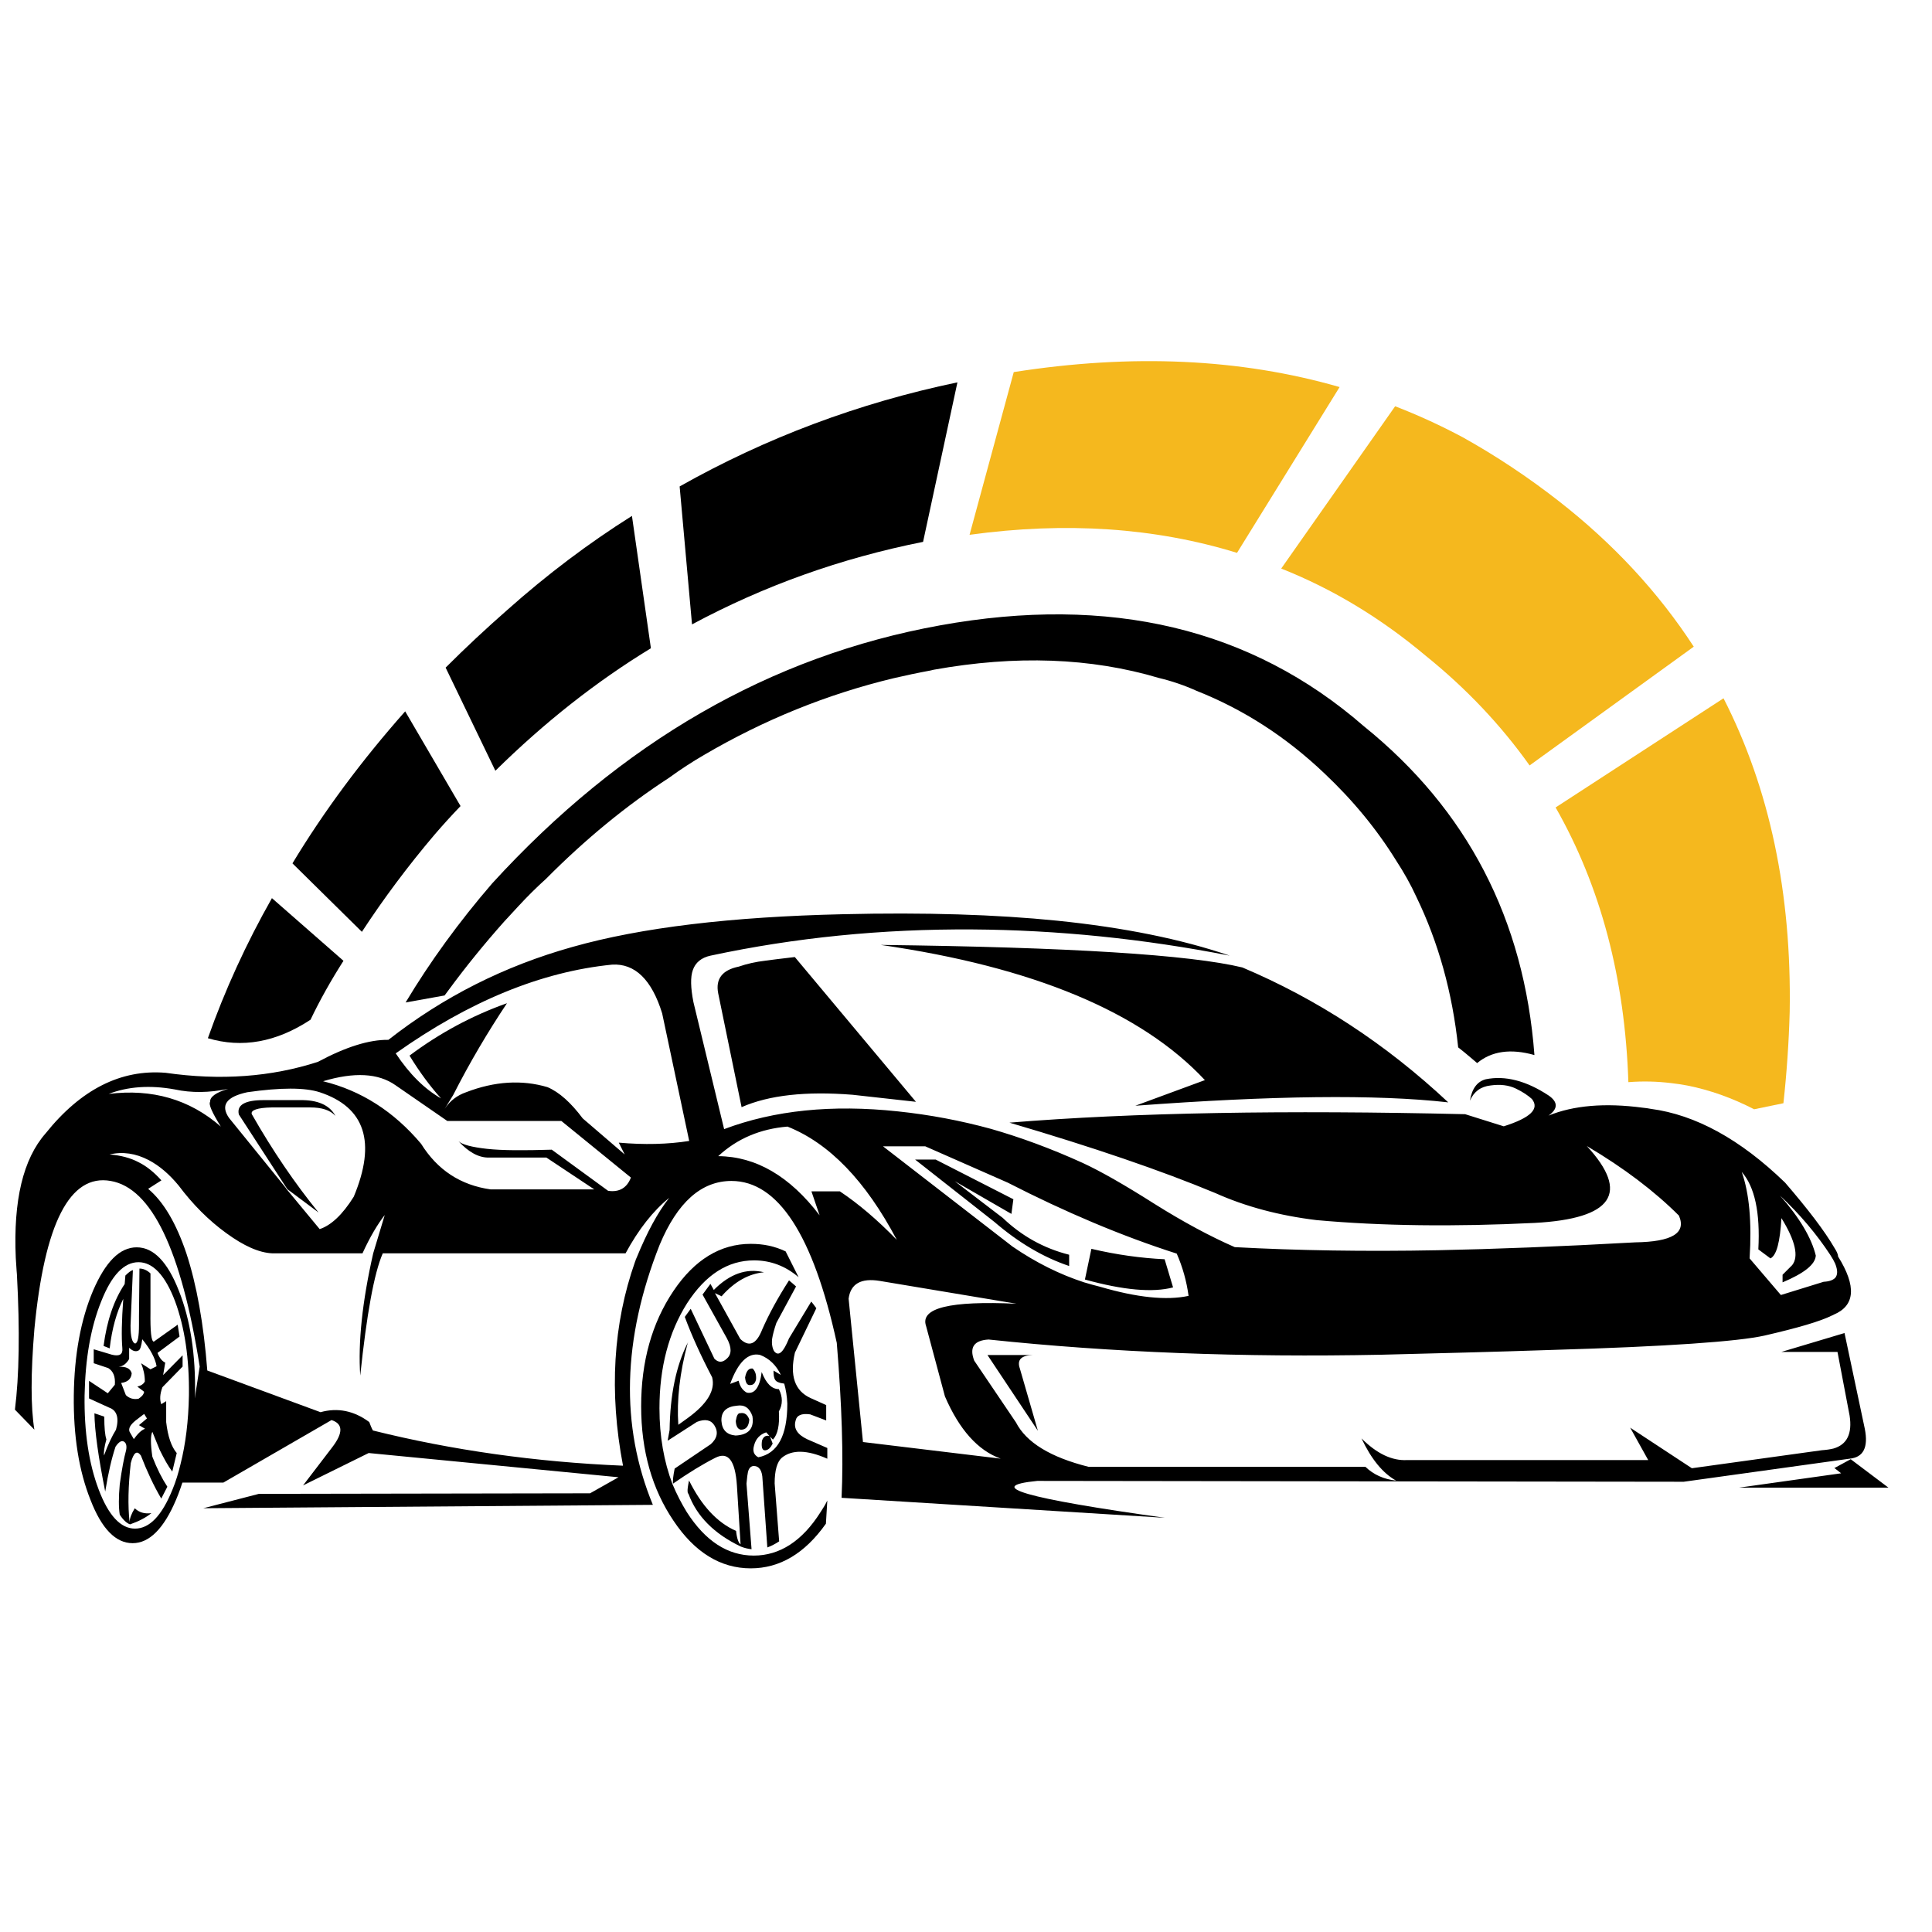 <?xml version="1.0" encoding="utf-8"?>
<!-- Generator: Adobe Illustrator 16.0.0, SVG Export Plug-In . SVG Version: 6.00 Build 0)  -->
<!DOCTYPE svg PUBLIC "-//W3C//DTD SVG 1.1//EN" "http://www.w3.org/Graphics/SVG/1.1/DTD/svg11.dtd">
<svg version="1.1" id="Calque_1" xmlns="http://www.w3.org/2000/svg" xmlns:xlink="http://www.w3.org/1999/xlink" x="0px" y="0px"
	 width="32px" height="32px" viewBox="118.262 24.233 32 32" enable-background="new 118.262 24.233 32 32" xml:space="preserve">
<g>
	<g transform="matrix( 4.665, 0, 0, 4.665, 2792.45,3512.3) ">
		<g>
			<g>
				<path d="M-570.622-744.278c-0.059,0.012-0.083,0.044-0.073,0.095l0.083,0.404c0.098-0.043,0.229-0.057,0.394-0.044l0.225,0.025
					l-0.43-0.514c-0.054,0.006-0.089,0.011-0.105,0.013C-570.562-744.295-570.593-744.288-570.622-744.278 M-568.967-743.875
					l-0.247,0.091c0.484-0.036,0.855-0.041,1.111-0.012c-0.222-0.208-0.466-0.367-0.731-0.479c-0.186-0.045-0.614-0.072-1.284-0.08
					C-569.577-744.277-569.193-744.117-568.967-743.875 M-569.56-742.63l-0.064-0.221c-0.011-0.031,0.005-0.047,0.047-0.048h-0.162
					L-569.56-742.63 M-566.731-742.497l0.023,0.018l-0.363,0.051h0.531l-0.134-0.101l-0.059,0.032L-566.731-742.497
					 M-566.731-743.278c-0.036-0.062-0.095-0.139-0.176-0.233c-0.159-0.154-0.318-0.241-0.477-0.262
					c-0.009-0.002-0.019-0.003-0.028-0.004c-0.135-0.018-0.247-0.008-0.335,0.028c0.034-0.024,0.034-0.048,0.001-0.071
					c-0.08-0.053-0.155-0.072-0.224-0.058c-0.03,0.008-0.049,0.033-0.056,0.076c0.014-0.032,0.038-0.05,0.073-0.054
					c0.035-0.005,0.065-0.001,0.09,0.011c0.025,0.012,0.044,0.025,0.057,0.037c0.028,0.035-0.005,0.067-0.1,0.097l-0.137-0.043
					c-0.637-0.015-1.176-0.006-1.618,0.03c0.296,0.087,0.539,0.17,0.731,0.25c0.107,0.048,0.227,0.08,0.359,0.096
					c0.231,0.021,0.49,0.024,0.775,0.01c0.277-0.015,0.339-0.106,0.185-0.273c0.132,0.078,0.241,0.161,0.327,0.247
					c0.027,0.062-0.024,0.093-0.155,0.095c-0.268,0.015-0.502,0.024-0.701,0.028c-0.259,0.005-0.499,0.001-0.721-0.011
					c-0.087-0.038-0.182-0.089-0.284-0.153c-0.107-0.068-0.193-0.117-0.256-0.146c-0.112-0.051-0.221-0.091-0.326-0.121
					c-0.106-0.029-0.216-0.05-0.33-0.062c-0.234-0.025-0.439-0.004-0.617,0.063l-0.109-0.451c-0.01-0.051-0.011-0.089-0.002-0.114
					c0.009-0.026,0.03-0.044,0.063-0.051c0.299-0.064,0.609-0.095,0.93-0.093c0.302,0.002,0.606,0.033,0.913,0.093
					c-0.173-0.059-0.377-0.1-0.612-0.124c-0.217-0.022-0.471-0.03-0.762-0.023c-0.395,0.009-0.715,0.047-0.959,0.116
					c-0.243,0.068-0.46,0.178-0.654,0.33c-0.068-0.001-0.151,0.025-0.25,0.078c-0.166,0.054-0.347,0.067-0.541,0.039
					c-0.159-0.013-0.301,0.059-0.426,0.215c-0.08,0.091-0.115,0.238-0.106,0.442c0.001,0.014,0.002,0.03,0.003,0.046l0.001,0.012
					c0.011,0.202,0.008,0.362-0.007,0.481l0.069,0.071c-0.013-0.08-0.013-0.199,0-0.356c0.036-0.377,0.126-0.553,0.271-0.527
					c0.145,0.025,0.251,0.245,0.316,0.659l-0.064,0.412h0.148l0.384-0.222c0.041,0.013,0.042,0.045,0.003,0.096l-0.104,0.136
					l0.233-0.115l0.887,0.086l-0.101,0.057l-1.176,0.002l-0.197,0.051l1.596-0.012c-0.116-0.281-0.108-0.589,0.024-0.923
					c0.063-0.151,0.148-0.227,0.255-0.227c0.165,0,0.29,0.191,0.374,0.575c0.018,0.218,0.024,0.402,0.017,0.55l1.148,0.071
					c-0.495-0.069-0.646-0.112-0.453-0.131l2.295,0.003l0.59-0.082c0.048-0.005,0.066-0.04,0.053-0.106l-0.072-0.34l-0.224,0.067
					h0.199l0.043,0.226c0.01,0.064-0.009,0.103-0.057,0.117c-0.012,0.003-0.026,0.005-0.041,0.006l-0.462,0.064l-0.219-0.144
					l0.064,0.115h-0.856c-0.054,0.003-0.108-0.023-0.162-0.077c0.035,0.074,0.076,0.124,0.123,0.15
					c-0.044-0.005-0.08-0.021-0.109-0.049h-0.983c-0.135-0.034-0.221-0.086-0.258-0.158l-0.148-0.219
					c-0.018-0.047-0.001-0.072,0.051-0.075c0.436,0.046,0.901,0.064,1.394,0.054c0.198-0.005,0.4-0.01,0.605-0.017
					c0.411-0.012,0.663-0.03,0.756-0.051c0.117-0.027,0.197-0.05,0.241-0.072c0.002,0,0.003-0.001,0.004-0.002
					c0.077-0.032,0.082-0.101,0.016-0.207C-566.719-743.257-566.724-743.267-566.731-743.278 M-566.925-743.465
					c0.071,0.067,0.13,0.137,0.178,0.21c0.008,0.012,0.014,0.023,0.018,0.032c0.009,0.023,0.009,0.039,0,0.05
					c-0.008,0.008-0.021,0.013-0.041,0.014l-0.152,0.047l-0.111-0.13c0.008-0.129-0.001-0.231-0.028-0.307
					c0.046,0.052,0.066,0.144,0.059,0.275l0.043,0.032c0.022-0.011,0.034-0.059,0.039-0.143c0.05,0.081,0.062,0.137,0.038,0.167
					l-0.034,0.034v0.027c0.076-0.032,0.116-0.063,0.118-0.095C-566.813-743.314-566.855-743.386-566.925-743.465 M-572.625-743.842
					c0.06,0.013,0.124,0.012,0.19-0.002c-0.044,0.013-0.065,0.029-0.064,0.046c-0.006,0.009,0.007,0.038,0.038,0.088
					c-0.111-0.097-0.244-0.135-0.398-0.116C-572.792-743.852-572.713-743.858-572.625-743.842 M-572.752-743.583
					c-0.03-0.016-0.065-0.025-0.104-0.028c0.046-0.011,0.093-0.004,0.139,0.02c0.038,0.02,0.073,0.05,0.106,0.09
					c0.051,0.068,0.107,0.124,0.169,0.169c0.063,0.046,0.117,0.07,0.164,0.072h0.32c0.027-0.059,0.054-0.104,0.079-0.136
					l-0.041,0.136c-0.039,0.172-0.054,0.317-0.046,0.434c0.023-0.218,0.049-0.363,0.08-0.434h0.862
					c0.046-0.085,0.098-0.151,0.155-0.197c-0.041,0.052-0.079,0.123-0.115,0.211l-0.004,0.009c0,0.002-0.001,0.004-0.002,0.006
					c-0.078,0.221-0.093,0.463-0.043,0.725c-0.31-0.013-0.607-0.055-0.888-0.125c-0.005-0.009-0.009-0.019-0.013-0.03
					c-0.054-0.04-0.112-0.052-0.173-0.035l-0.402-0.148c-0.013-0.167-0.038-0.305-0.074-0.415c-0.036-0.107-0.081-0.184-0.136-0.23
					l0.047-0.03C-572.697-743.547-572.724-743.569-572.752-743.583 M-569.667-743.511c0.203,0.104,0.403,0.189,0.6,0.252
					c0.021,0.048,0.035,0.098,0.042,0.15c-0.078,0.017-0.183,0.006-0.313-0.032c-0.019-0.005-0.039-0.01-0.058-0.016
					c-0.086-0.028-0.171-0.07-0.254-0.127l-0.46-0.356h0.15L-569.667-743.511 M-571.176-743.739
					c-0.042-0.056-0.083-0.093-0.125-0.111c-0.091-0.027-0.188-0.021-0.289,0.018c-0.032,0.011-0.058,0.031-0.076,0.059l0.03-0.049
					c0.059-0.116,0.123-0.224,0.191-0.326c-0.124,0.044-0.239,0.106-0.346,0.186c0.036,0.059,0.074,0.11,0.112,0.152
					c-0.058-0.033-0.112-0.086-0.161-0.16c0.261-0.185,0.517-0.29,0.768-0.315c0.081-0.005,0.141,0.053,0.178,0.173l0.096,0.453
					c-0.076,0.012-0.16,0.014-0.25,0.006l0.021,0.042L-571.176-743.739 M-571.516-743.631c-0.054-0.006-0.088-0.015-0.101-0.027
					c0.036,0.039,0.072,0.059,0.109,0.058h0.203l0.17,0.113h-0.368c-0.107-0.015-0.189-0.069-0.247-0.162
					c-0.097-0.115-0.213-0.189-0.348-0.222c0.11-0.033,0.196-0.029,0.257,0.014l0.184,0.127h0.405l0.247,0.201
					c-0.014,0.037-0.042,0.053-0.081,0.047l-0.2-0.146C-571.385-743.625-571.461-743.625-571.516-743.631 M-572.367-743.832
					c0.119-0.017,0.204-0.017,0.257,0c0.161,0.053,0.202,0.177,0.121,0.371c-0.04,0.064-0.081,0.102-0.121,0.115l-0.12-0.145v-0.001
					l-0.202-0.249C-572.463-743.786-572.441-743.816-572.367-743.832 M-570.061-743.308c-0.069-0.071-0.136-0.128-0.202-0.172
					h-0.101l0.029,0.085c-0.106-0.139-0.226-0.209-0.36-0.21c0.068-0.063,0.15-0.097,0.246-0.105
					C-570.301-743.651-570.172-743.518-570.061-743.308 M-570.232-743.099c0.007-0.053,0.044-0.074,0.111-0.063l0.485,0.081
					c-0.236-0.011-0.343,0.015-0.321,0.079l0.067,0.25c0.051,0.118,0.117,0.192,0.198,0.221l-0.489-0.059L-570.232-743.099
					 M-572.18-743.804h-0.129c-0.066,0-0.096,0.017-0.088,0.051l0.172,0.265l0.111,0.083c-0.083-0.102-0.163-0.219-0.237-0.349
					c-0.005-0.014,0.019-0.023,0.071-0.024h0.136c0.041,0,0.071,0.009,0.09,0.03C-572.075-743.787-572.118-743.805-572.18-743.804
					 M-569.08-743.139l-0.03-0.1c-0.084-0.004-0.171-0.016-0.26-0.037l-0.023,0.109C-569.256-743.129-569.152-743.12-569.08-743.139
					 M-569.654-743.4l0.007-0.052l-0.276-0.141h-0.073l0.281,0.221c0.086,0.074,0.174,0.126,0.266,0.157v-0.04
					c-0.091-0.023-0.169-0.067-0.236-0.131l-0.17-0.13L-569.654-743.4z"/>
			</g>
		</g>
	</g>
	<g transform="matrix( -4.665, 0, 0, 4.803, 3842.45,1500) ">
		<g>
			<g>
				<path d="M795.536-302.944l-0.046,0.089c0.047-0.039,0.1-0.058,0.158-0.058c0.093,0,0.172,0.049,0.238,0.148
					c0.065,0.1,0.098,0.221,0.098,0.362c0,0.097-0.016,0.184-0.046,0.261c-0.015,0.035-0.032,0.067-0.051,0.097
					c-0.066,0.1-0.145,0.15-0.238,0.15c-0.092,0-0.172-0.05-0.237-0.15c-0.009-0.013-0.017-0.026-0.024-0.04l0.005,0.08
					c0.075,0.103,0.164,0.154,0.267,0.154c0.107,0,0.199-0.055,0.274-0.164c0.076-0.109,0.115-0.241,0.115-0.395
					s-0.038-0.287-0.115-0.398c-0.075-0.108-0.167-0.162-0.274-0.162C795.615-302.97,795.575-302.962,795.536-302.944
					 M795.445-302.771c-0.006,0.007-0.012,0.015-0.018,0.023l0.076,0.153c0.019,0.079,0.001,0.132-0.056,0.157l-0.055,0.024v0.053
					l0.057-0.021c0.031-0.004,0.048,0.003,0.052,0.023c0.007,0.026-0.007,0.047-0.042,0.063l-0.071,0.03v0.037
					c0.072-0.031,0.126-0.032,0.162-0.003c0.016,0.014,0.025,0.043,0.025,0.088l-0.016,0.2c0.014,0.009,0.028,0.016,0.042,0.021
					l0.017-0.234c0.001-0.032,0.012-0.047,0.032-0.047c0.01,0.001,0.017,0.008,0.02,0.022c0.001,0.004,0.003,0.017,0.005,0.039
					l-0.018,0.226c0.012-0.001,0.025-0.004,0.038-0.009c0.095-0.044,0.157-0.105,0.186-0.182l0.001-0.001
					c0.001-0.001,0.002-0.003,0.002-0.006c0.001-0.007-0.001-0.02-0.005-0.039c-0.044,0.086-0.099,0.145-0.167,0.174
					c-0.003,0.027-0.009,0.042-0.016,0.046l0.013-0.203c0.006-0.086,0.031-0.118,0.077-0.095c0.045,0.022,0.095,0.052,0.15,0.089
					c0.001-0.011-0.001-0.028-0.006-0.052l-0.128-0.084c-0.023-0.02-0.028-0.042-0.013-0.065c0.012-0.019,0.033-0.023,0.062-0.012
					l0.104,0.065l-0.007-0.037c-0.002-0.122-0.023-0.221-0.064-0.3c-0.001-0.001-0.001-0.002-0.002-0.004
					c0.001,0.002,0.001,0.004,0.002,0.005c0.028,0.102,0.039,0.196,0.033,0.281l-0.033-0.023c-0.071-0.05-0.099-0.097-0.087-0.141
					c0.041-0.076,0.073-0.145,0.097-0.208l-0.021-0.028l-0.084,0.172c-0.014,0.014-0.029,0.014-0.044,0
					c-0.018-0.015-0.018-0.039,0-0.071l0.086-0.15l-0.028-0.037l-0.012,0.021c-0.056-0.055-0.116-0.076-0.178-0.061
					c0.054,0.005,0.103,0.032,0.147,0.079c0.001,0.001,0.002,0.003,0.003,0.004l0.024-0.011l-0.09,0.158
					c-0.031,0.029-0.057,0.019-0.078-0.033c-0.023-0.051-0.054-0.107-0.095-0.169c-0.009,0.007-0.017,0.014-0.025,0.021l0.07,0.126
					c0.008,0.023,0.013,0.042,0.015,0.055c0.002,0.017-0.001,0.032-0.007,0.042c-0.016,0.02-0.033,0.004-0.053-0.044
					L795.445-302.771 M795.703-302.498c-0.005,0.02-0.014,0.033-0.029,0.041c-0.028,0.006-0.046-0.018-0.053-0.071
					c-0.016,0.04-0.036,0.059-0.061,0.059c-0.014,0.027-0.014,0.053,0,0.077c-0.003,0.047,0.004,0.079,0.021,0.097l0.012-0.012
					l0.012-0.013c0.022,0.007,0.037,0.022,0.043,0.045c0.006,0.019,0.001,0.033-0.015,0.041c-0.069-0.013-0.103-0.075-0.103-0.185
					c0.001-0.025,0.005-0.048,0.011-0.069c0.018-0.002,0.029-0.007,0.032-0.013c0.005-0.007,0.006-0.018,0.006-0.032l-0.026,0.015
					c0.016-0.033,0.041-0.057,0.074-0.069c0.042-0.009,0.078,0.025,0.106,0.1L795.703-302.498 M795.654-302.376
					c0.01-0.028,0.028-0.04,0.054-0.036c0.038,0.003,0.057,0.02,0.056,0.052c-0.002,0.031-0.018,0.048-0.05,0.051
					C795.667-302.311,795.647-302.334,795.654-302.376 M795.697-302.386c-0.015-0.003-0.026,0.005-0.032,0.022
					c0.002,0.024,0.012,0.035,0.03,0.035c0.011-0.002,0.017-0.012,0.018-0.03C795.71-302.378,795.705-302.387,795.697-302.386
					 M795.592-302.307l-0.01,0.026c0.008,0.015,0.016,0.022,0.026,0.023c0.011,0.001,0.015-0.01,0.012-0.033
					C795.615-302.306,795.605-302.311,795.592-302.307 M795.653-302.54c-0.01,0.01-0.013,0.022-0.012,0.037
					c0.003,0.014,0.01,0.02,0.021,0.02c0.011,0.001,0.016-0.008,0.018-0.026C795.676-302.531,795.667-302.542,795.653-302.54z"/>
			</g>
		</g>
	</g>
	<g transform="matrix( -3.884, 0, 0, 5.026, 5147.8,588.55) ">
		<g>
			<g>
				<path d="M1294.355-108.169c-0.072,0-0.132,0.048-0.18,0.143c-0.049,0.095-0.072,0.21-0.069,0.345
					c0.002,0.134,0.029,0.249,0.081,0.344c0.052,0.095,0.114,0.143,0.185,0.143c0.072,0,0.132-0.047,0.18-0.143
					c0.049-0.095,0.073-0.21,0.071-0.344s-0.03-0.25-0.082-0.345C1294.488-108.121,1294.427-108.169,1294.355-108.169
					 M1294.191-107.991c0.042-0.086,0.095-0.129,0.156-0.129c0.062,0,0.115,0.043,0.159,0.129c0.045,0.086,0.068,0.189,0.071,0.31
					c0.002,0.121-0.018,0.224-0.06,0.31c-0.042,0.086-0.094,0.129-0.155,0.129c-0.062,0-0.115-0.043-0.16-0.129
					c-0.014-0.026-0.025-0.054-0.034-0.083c-0.022-0.067-0.034-0.143-0.036-0.227C1294.13-107.802,1294.15-107.905,1294.191-107.991
					 M1294.47-107.836l0.026-0.008c-0.014-0.083-0.044-0.151-0.09-0.204c-0.001-0.009-0.002-0.018-0.003-0.028
					c-0.013-0.01-0.023-0.016-0.032-0.018l0.01,0.183c0,0.037-0.007,0.057-0.02,0.059c-0.011-0.002-0.016-0.022-0.016-0.062
					c0-0.009,0-0.018,0-0.028l-0.002-0.157c-0.016,0-0.032,0.005-0.047,0.016v0.127c0.001,0.064-0.003,0.096-0.014,0.098
					l-0.102-0.056l-0.008,0.039l0.094,0.054c-0.008,0.016-0.019,0.027-0.033,0.032l0.009,0.041l-0.083-0.065v0.037l0.086,0.068
					c0.011,0.023,0.012,0.041,0.005,0.056l-0.021-0.01v0.069c-0.007,0.047-0.022,0.081-0.045,0.102l0.019,0.061
					c0.017-0.017,0.035-0.042,0.054-0.072l0.031-0.059c0.008,0.012,0.008,0.039,0,0.082c-0.02,0.04-0.042,0.073-0.064,0.099
					l0.026,0.039c0.032-0.042,0.061-0.09,0.087-0.142c0.017-0.018,0.031-0.01,0.043,0.025c0.011,0.075,0.013,0.14,0.005,0.195
					c0-0.012-0.007-0.027-0.022-0.046c-0.019,0.014-0.042,0.019-0.071,0.016c0.024,0.015,0.054,0.027,0.091,0.037
					c0.015-0.004,0.03-0.015,0.044-0.032c0.005-0.024,0.005-0.057,0-0.1c-0.009-0.05-0.018-0.087-0.027-0.112
					c-0.004-0.015,0-0.025,0.01-0.029c0.009-0.004,0.021,0.001,0.035,0.017c0.016,0.037,0.031,0.086,0.044,0.148
					c0.029-0.113,0.045-0.199,0.046-0.258l-0.042,0.011c0,0.036-0.003,0.061-0.009,0.075c0.009,0.025,0.012,0.043,0.01,0.053
					c-0.017-0.037-0.035-0.065-0.051-0.085c-0.014-0.039-0.004-0.064,0.03-0.073l0.085-0.03v-0.058l-0.08,0.041l-0.03-0.028
					c-0.003-0.027,0.007-0.045,0.028-0.055l0.062-0.016v-0.046l-0.078,0.018c-0.032,0.006-0.047-0.001-0.044-0.022
					c0.004-0.035,0.003-0.089-0.004-0.162C1294.44-107.956,1294.46-107.902,1294.47-107.836 M1294.331-107.866
					c0.004,0.023,0.009,0.035,0.016,0.037c0.012,0.005,0.025,0.002,0.04-0.009v0.037c0.011,0.015,0.026,0.024,0.045,0.026
					c-0.031-0.002-0.05,0.005-0.056,0.021c0.002,0.018,0.016,0.029,0.045,0.032l-0.02,0.04c-0.015,0.011-0.033,0.015-0.054,0.012
					c-0.014-0.007-0.022-0.014-0.024-0.023l0.029-0.017c-0.016-0.003-0.027-0.009-0.032-0.017c0-0.021,0.006-0.041,0.016-0.06
					l-0.04,0.02l-0.026-0.01C1294.275-107.802,1294.296-107.833,1294.331-107.866 M1294.319-107.571l0.026-0.012l-0.034-0.022
					l0.012-0.015l0.037,0.022c0.022,0.014,0.031,0.026,0.025,0.037l-0.018,0.024
					C1294.351-107.554,1294.335-107.567,1294.319-107.571z"/>
			</g>
		</g>
	</g>
	<path d="M123.106,38.533l1.15,1.134c0.359-0.549,0.76-1.087,1.204-1.61c0.14-0.163,0.283-0.32,0.43-0.473l-0.917-1.569
		C124.25,36.831,123.627,37.67,123.106,38.533 M123.951,40.147l-1.185-1.038c-0.426,0.751-0.78,1.525-1.061,2.32
		c0.566,0.169,1.133,0.067,1.7-0.306C123.56,40.799,123.742,40.474,123.951,40.147 M125.643,35.291l0.824,1.708
		c0.812-0.8,1.67-1.477,2.576-2.029l-0.314-2.192c-0.718,0.452-1.406,0.971-2.064,1.557
		C126.317,34.64,125.976,34.958,125.643,35.291 M141.389,38.49c0.128,0.196,0.24,0.396,0.332,0.597
		c0.365,0.753,0.597,1.584,0.693,2.494c0.034,0.026,0.067,0.054,0.102,0.081c0.071,0.06,0.143,0.119,0.212,0.179
		c0.24-0.199,0.557-0.244,0.949-0.133c-0.169-2.247-1.111-4.063-2.827-5.448c-1.863-1.621-4.203-2.178-7.018-1.669
		c-2.806,0.507-5.279,1.932-7.419,4.275c-0.55,0.638-1.028,1.295-1.433,1.971l0.646-0.116c0.021-0.03,0.044-0.059,0.066-0.089
		c0.286-0.389,0.594-0.768,0.921-1.135c0.078-0.083,0.154-0.166,0.229-0.248c0.152-0.165,0.307-0.319,0.464-0.46
		c0.651-0.656,1.33-1.213,2.037-1.673c0.191-0.139,0.385-0.266,0.581-0.379c0.994-0.583,2.041-1.007,3.141-1.271
		c0.196-0.046,0.4-0.089,0.612-0.128c0.01-0.002,0.027-0.006,0.05-0.012c1.361-0.245,2.603-0.199,3.729,0.136
		c0.217,0.052,0.425,0.123,0.624,0.213c0.776,0.307,1.482,0.762,2.118,1.367C140.669,37.486,141.067,37.969,141.389,38.49
		 M133.551,33.208l0.569-2.642c-1.634,0.341-3.168,0.916-4.601,1.724l0.205,2.285C130.915,33.935,132.19,33.479,133.551,33.208z"/>
	<path fill="#F5B81E" d="M142.492,31.477c-0.366-0.196-0.74-0.367-1.122-0.515l-1.887,2.688c0.853,0.338,1.65,0.82,2.394,1.445
		c0.672,0.542,1.244,1.147,1.72,1.816l2.719-1.967c-0.586-0.901-1.332-1.706-2.238-2.413
		C143.568,32.133,143.039,31.782,142.492,31.477 M138.751,33.39l1.699-2.746c-1.639-0.473-3.438-0.555-5.397-0.248l-0.732,2.695
		C135.917,32.872,137.393,32.972,138.751,33.39 M147.801,42.506c0.055-0.503,0.09-1.007,0.104-1.514
		c0.033-1.965-0.331-3.696-1.096-5.193l-2.781,1.808c0.747,1.311,1.148,2.827,1.205,4.55c0.239-0.019,0.477-0.013,0.712,0.016
		c0.089,0.01,0.175,0.023,0.26,0.039c0.375,0.074,0.744,0.205,1.111,0.394L147.801,42.506z"/>
</g>
</svg>
